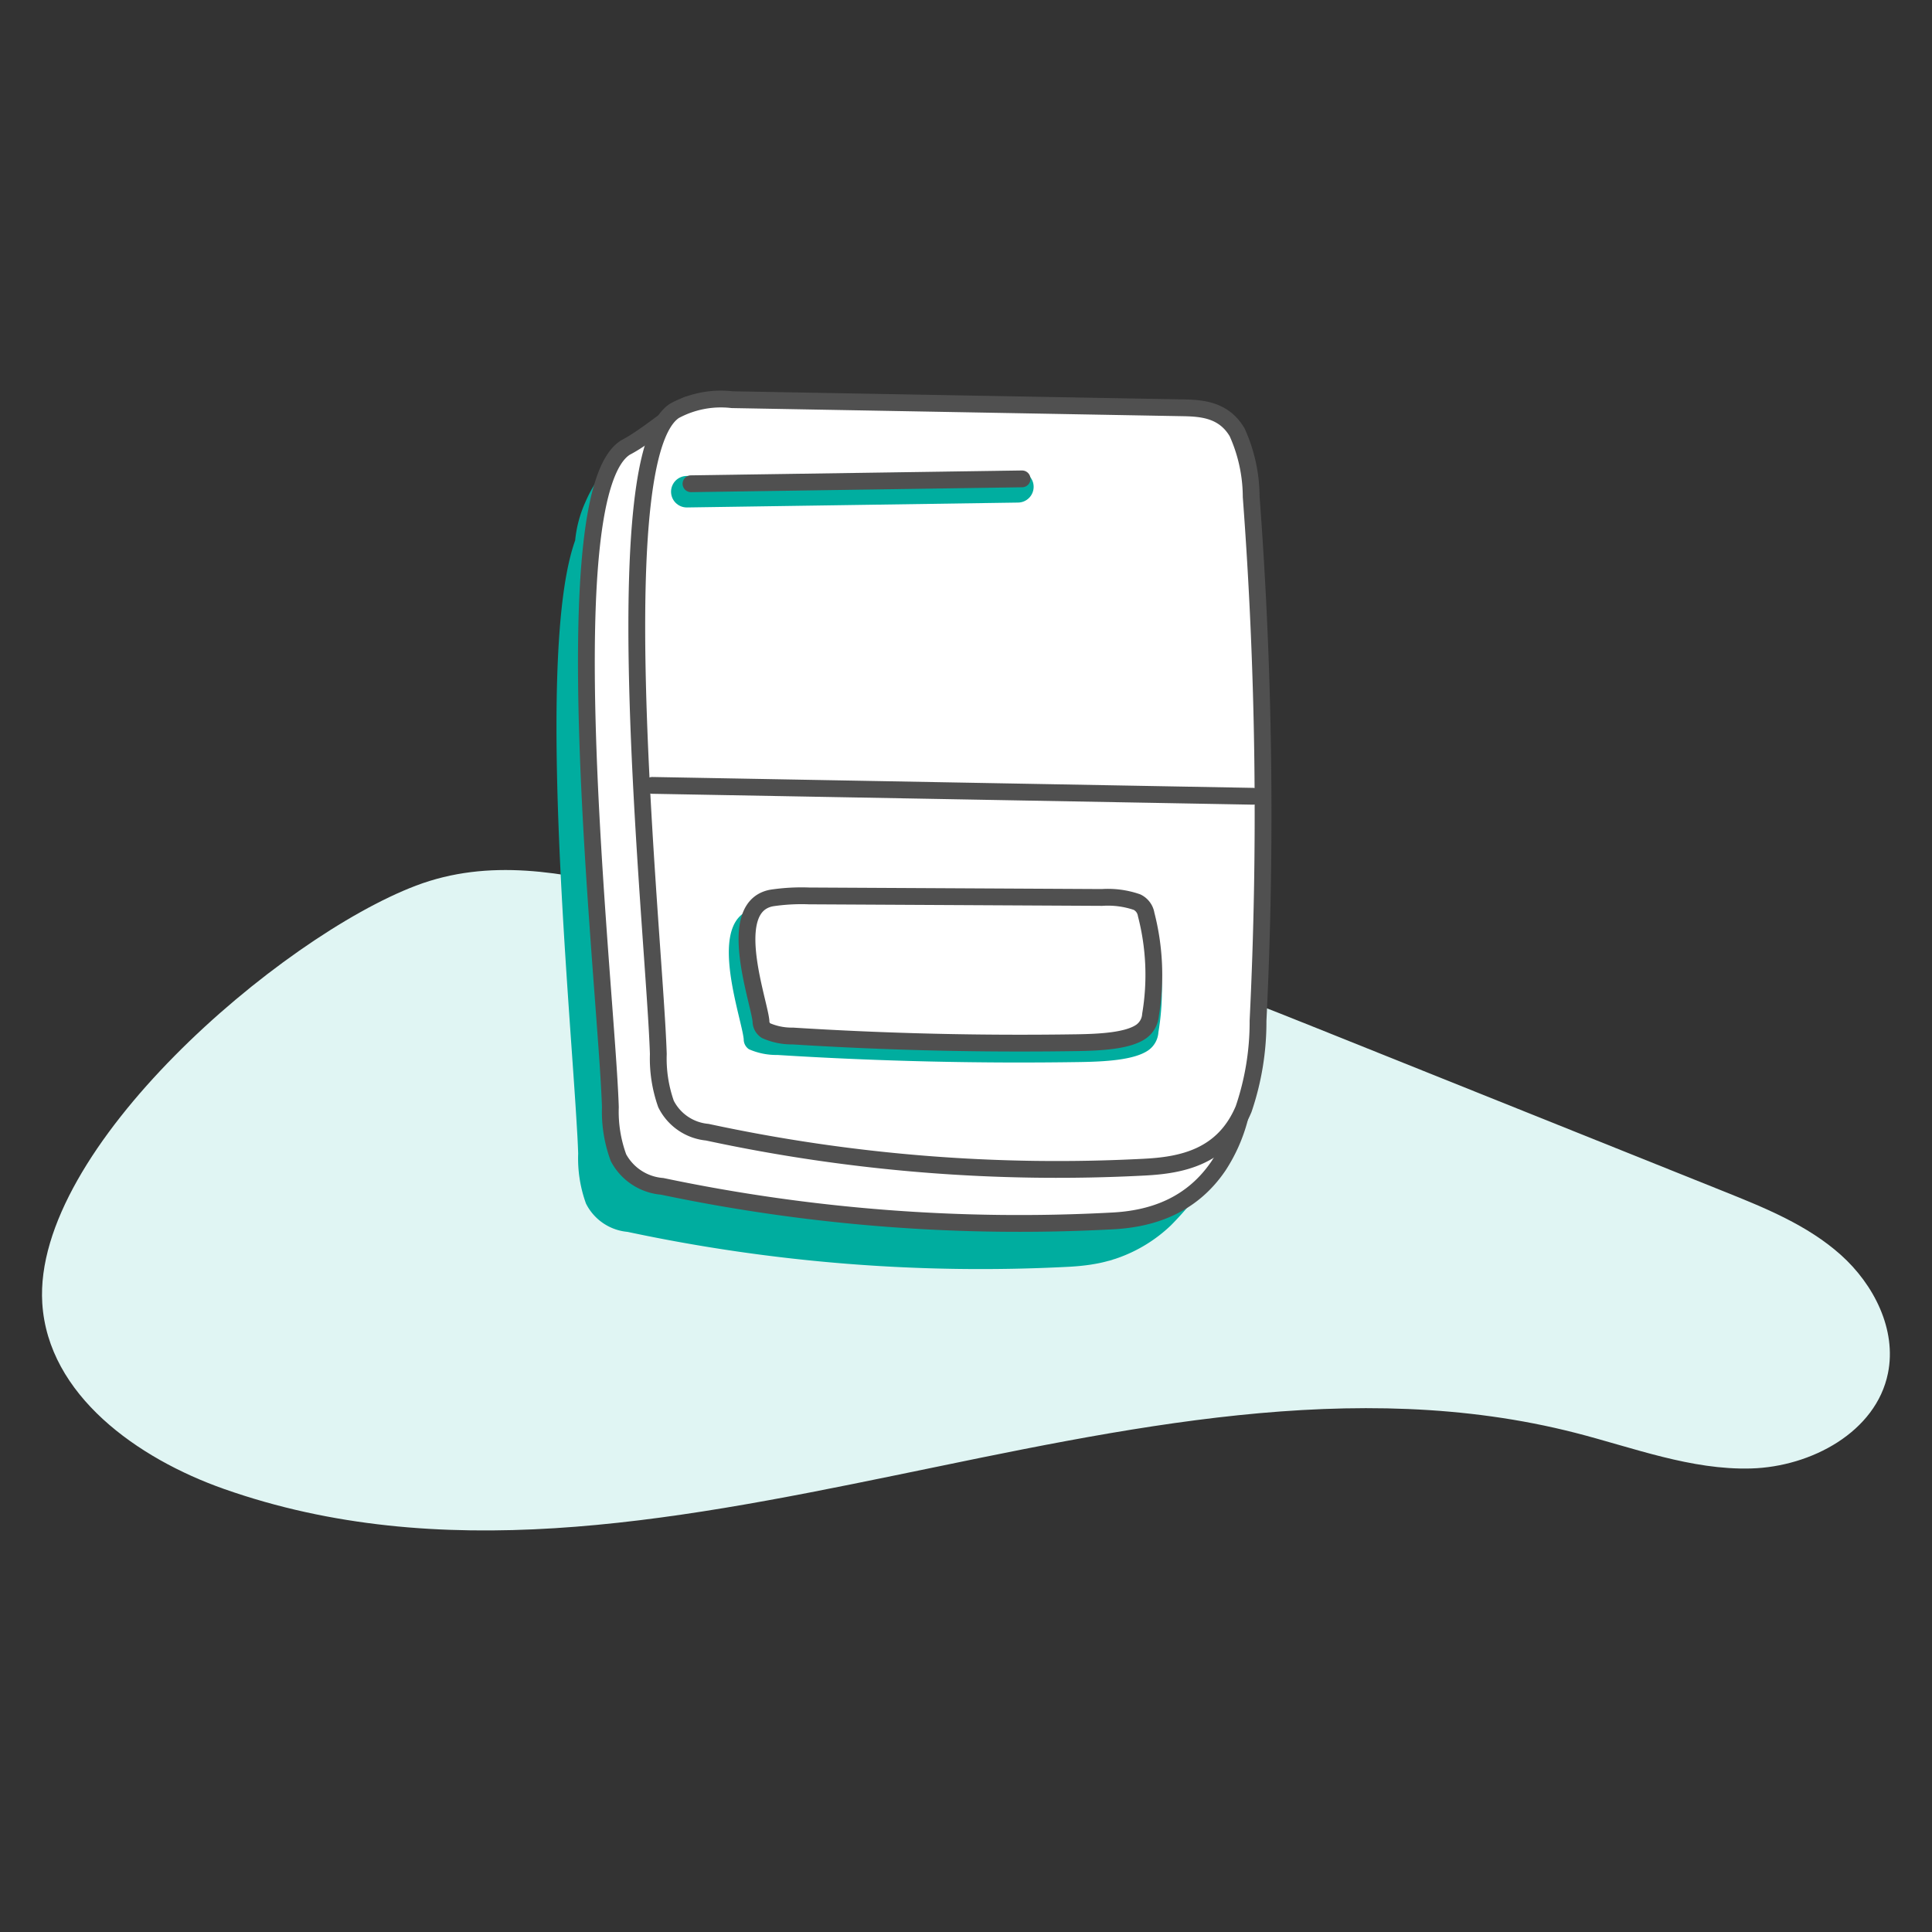 <svg xmlns="http://www.w3.org/2000/svg" width="184" height="184" viewBox="0 0 184 184"><rect x="0" y="0" width="184" height="184" fill="#333333" stroke="none"/><defs><style>.a{fill:#e0f5f3;}.b{fill:#00ad9f;}.c{fill:#fff;}.c,.e{stroke:#505050;stroke-width:1.6px;}.c,.d,.e{stroke-linecap:round;stroke-linejoin:round;}.d,.e,.f{fill:none;}.d{stroke:#00aea0;stroke-width:3px;}</style></defs><g transform="translate(-170 -81)"><g transform="translate(0.494 -10.348)"><path class="a" d="M3856.125,3641.033c.544,8.743,9.062,14.793,17.324,17.7,40.967,14.418,86.6-16.112,128.679-5.351,5.539,1.418,11.026,3.555,16.742,3.394s11.9-3.467,13.035-9.069c.844-4.154-1.339-8.457-4.5-11.28s-7.183-4.454-11.117-6.033l-38.725-15.531c-9.3-3.732-18.789-7.506-28.785-8.256-12.715-.954-23.57-1.864-36.032-4.917-7.012-1.718-14.075-3.059-21.028-.421C3878.808,3606.17,3855.21,3626.315,3856.125,3641.033Z" transform="translate(-3682.593 -3425.574)"/><g transform="translate(-2456.209 -4146.318)"><path class="b" d="M2744.344,4345.734a30.455,30.455,0,0,1-6.122,8.888,14.133,14.133,0,0,1-5.053,3.1c-.122.04-.255.094-.377.12a3.506,3.506,0,0,1-.535.16,12.447,12.447,0,0,1-1.448.315c-.07.011-.136.025-.206.035-.712.107-1.427.172-2.122.208a161.464,161.464,0,0,1-42-3.326,4.914,4.914,0,0,1-3.96-2.7,12.63,12.63,0,0,1-.741-4.763c-.024-.678-.06-1.5-.121-2.448-.705-12.386-3.9-45.511-.167-55.941a11.553,11.553,0,0,1,.971-3.645c1.592-3.739,4.839-6.239,7.945-8.581,2.708,2.9,7.007,3.113,10.142,5.441a7.877,7.877,0,0,1-.352,3.06l31.982.573c1.845.04,3.911.212,5.171,2.341a14.979,14.979,0,0,1,1.336,6.146,394.913,394.913,0,0,1,.716,48.4c.923-.146,1.859-.268,2.795-.359.958-.106,2.187,0,2.539.984A2.758,2.758,0,0,1,2744.344,4345.734Z" transform="translate(-1 -0.247)"/><path class="c" d="M2684.093,4340.731c.055.956.1,1.792.121,2.485a12.677,12.677,0,0,0,.774,4.823,5.188,5.188,0,0,0,4.158,2.723,165.467,165.467,0,0,0,42.881,3.294c3.681-.187,7.5-1.392,10.113-5.255a15.449,15.449,0,0,0,2.5-8.786,391.63,391.63,0,0,0-.69-50.534,14.674,14.674,0,0,0-1.412-6.214c-1.318-2.155-3.486-2.337-5.422-2.371l-45.536-4.564c-2.044,1.327-4.144,3.143-5.914,4.059C2678.877,4284.578,2683.247,4326.524,2684.093,4340.731Z" transform="translate(-0.368 -0.111)"/><path class="c" d="M2689.619,4335.589c.053.945.093,1.77.115,2.454a13.024,13.024,0,0,0,.732,4.763,4.9,4.9,0,0,0,3.93,2.688,158.3,158.3,0,0,0,41.672,3.326c3.48-.185,7.482-.931,9.411-5.533a25.75,25.75,0,0,0,1.371-8.405,403.9,403.9,0,0,0-.652-49.9,15.044,15.044,0,0,0-1.335-6.136c-1.246-2.128-3.3-2.309-5.125-2.342l-42.978-.774a9.274,9.274,0,0,0-5.476,1.056C2684.869,4280.916,2688.82,4321.559,2689.619,4335.589Z" transform="translate(-1.322)"/><path class="b" d="M2699.53,4345.73c.036.192.064.358.079.5a1.129,1.129,0,0,0,.5.965,6.51,6.51,0,0,0,2.718.545c9.543.6,19.193.823,28.819.674,2.406-.039,5.178-.19,6.511-1.129a2.276,2.276,0,0,0,.945-1.7,24.238,24.238,0,0,0-.444-10.116,1.672,1.672,0,0,0-.922-1.245,9.013,9.013,0,0,0-3.552-.474l-29.718-.157a20.359,20.359,0,0,0-3.788.214C2696.247,4334.647,2698.976,4342.882,2699.53,4345.73Z" transform="translate(-3.064 -9.601)"/><path class="c" d="M2689.444,4319.779l57.221,1.036" transform="translate(-1.614 -7.314)"/><path class="d" d="M2693.392,4286.157l31.533-.465" transform="translate(-2.268 -1.662)"/><path class="c" d="M2701.523,4343.842c.034.181.061.337.074.47a1.063,1.063,0,0,0,.475.91,6.065,6.065,0,0,0,2.552.514c8.964.565,18.028.776,27.07.636,2.26-.036,4.863-.178,6.116-1.064a2.149,2.149,0,0,0,.888-1.606,22.967,22.967,0,0,0-.417-9.541,1.58,1.58,0,0,0-.867-1.174,8.465,8.465,0,0,0-3.337-.446l-27.914-.147a19.119,19.119,0,0,0-3.559.2C2698.439,4333.389,2701,4341.156,2701.523,4343.842Z" transform="translate(-3.408 -9.403)"/><path class="e" d="M2693.871,4285.25l31.533-.465" transform="translate(-2.348 -1.512)"/></g></g><rect class="f" width="184" height="184" transform="translate(170 81)"/></g></svg>